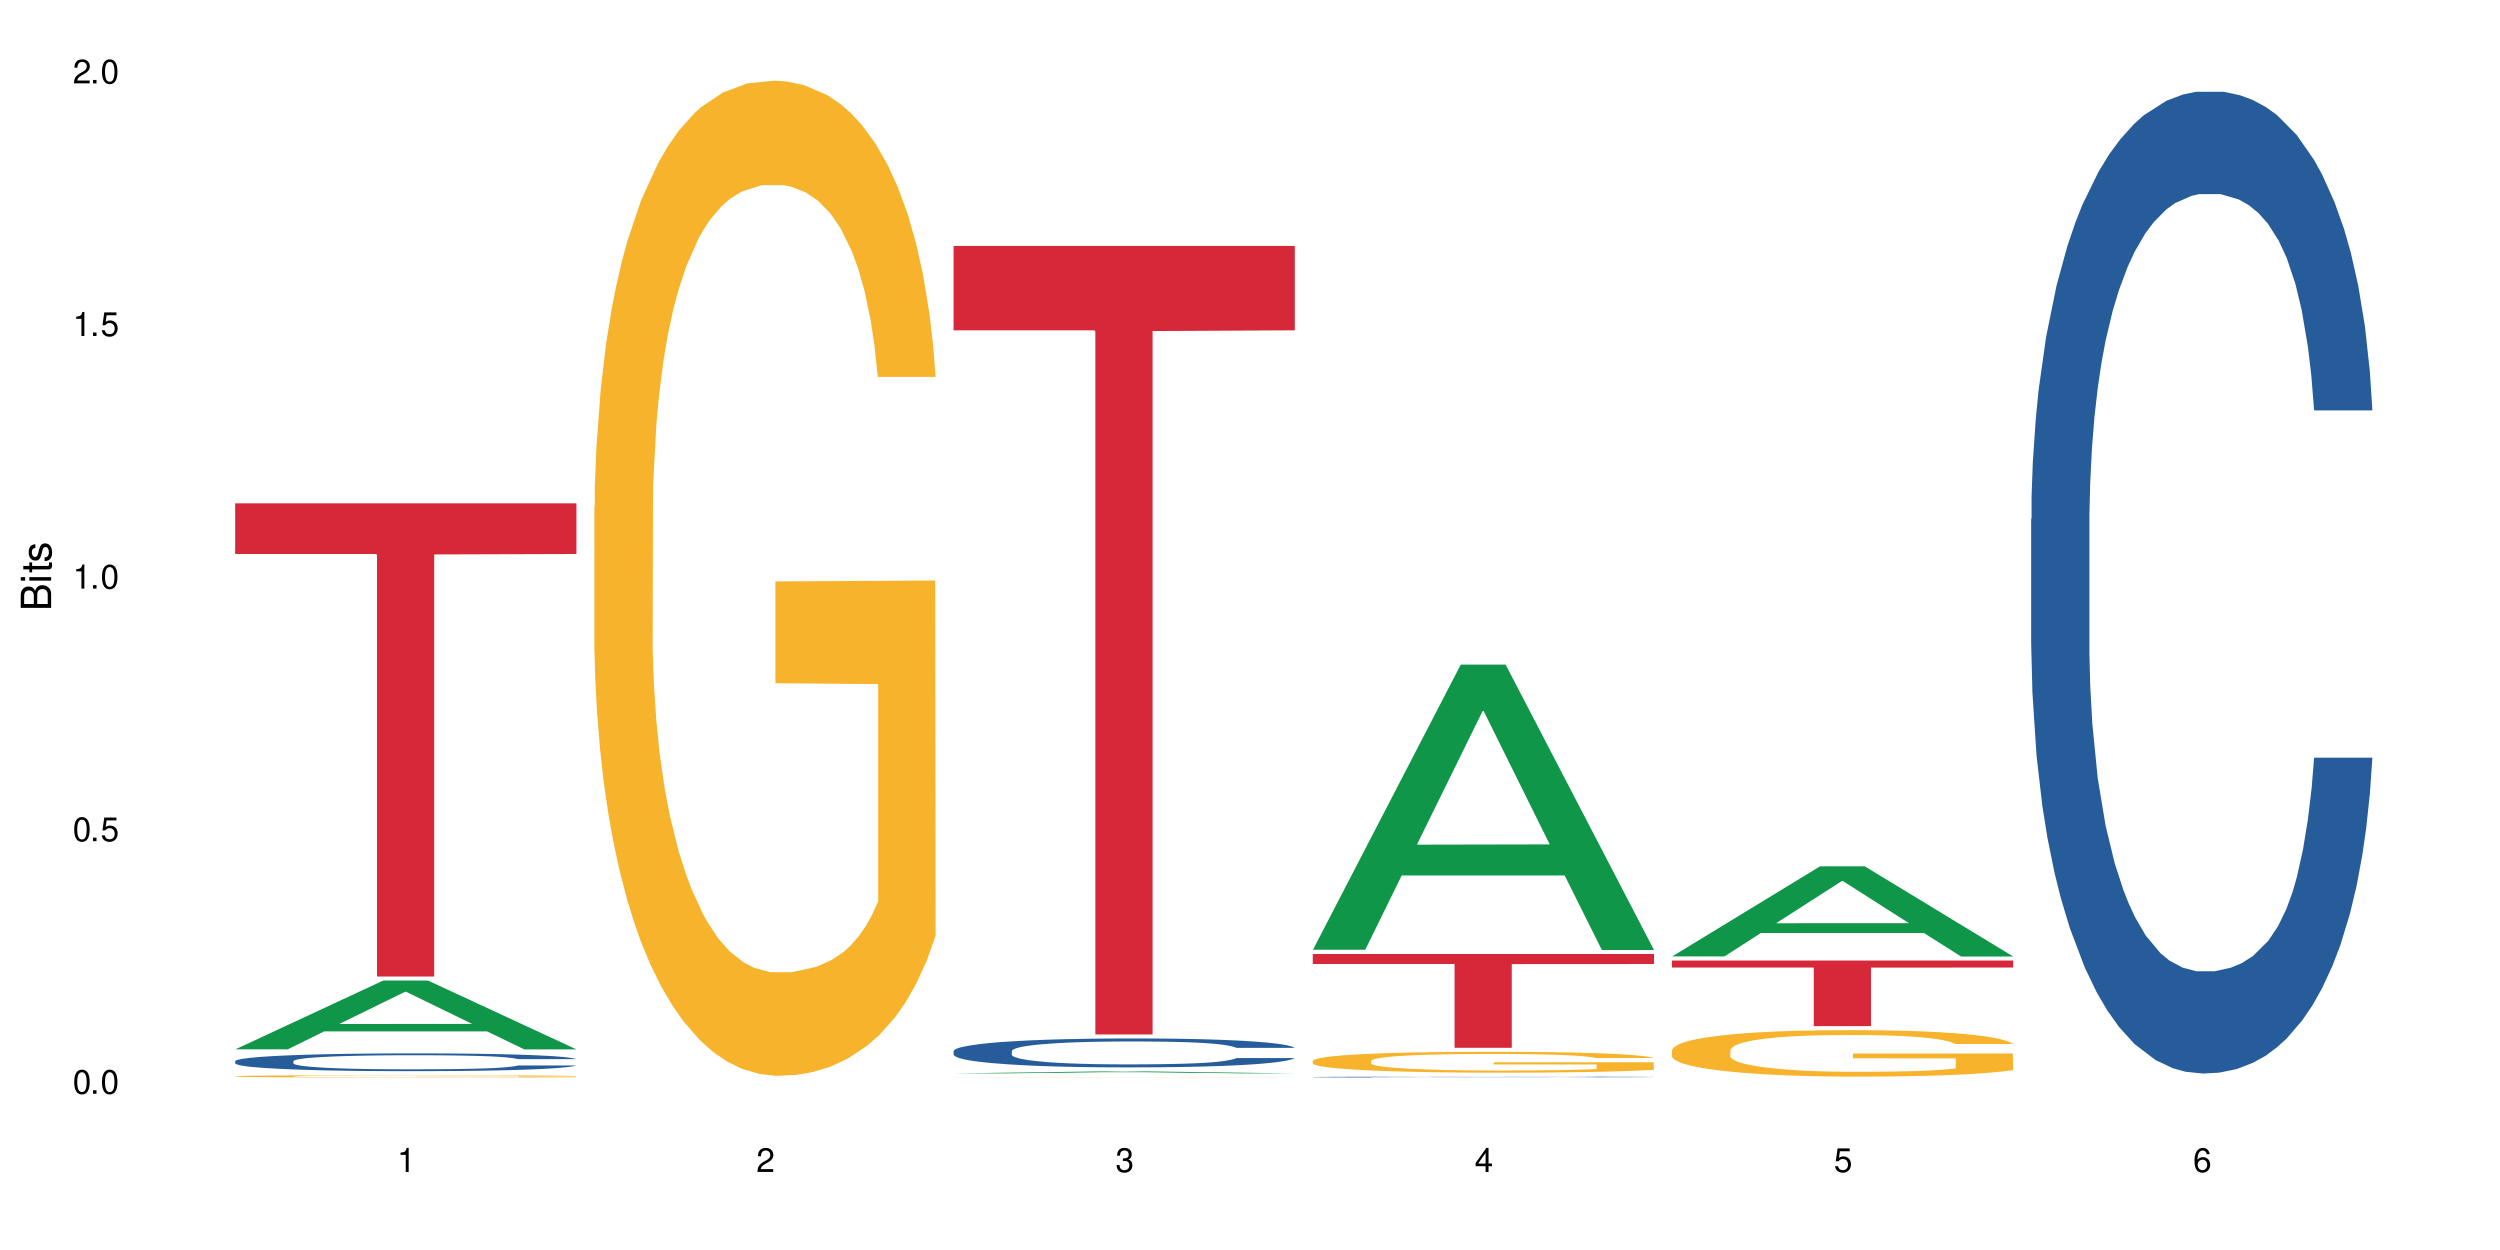 <?xml version="1.0" encoding="UTF-8"?>
<svg xmlns="http://www.w3.org/2000/svg" xmlns:xlink="http://www.w3.org/1999/xlink" width="720" height="360" viewBox="0 0 720 360">
<defs>
<g>
<g id="glyph-0-0">
</g>
<g id="glyph-0-1">
<path d="M 2.641 -6.938 C 2 -6.938 1.422 -6.656 1.078 -6.172 C 0.641 -5.562 0.406 -4.641 0.406 -3.359 C 0.406 -1.016 1.188 0.219 2.641 0.219 C 4.078 0.219 4.859 -1.016 4.859 -3.297 C 4.859 -4.641 4.656 -5.547 4.203 -6.172 C 3.844 -6.656 3.281 -6.938 2.641 -6.938 Z M 2.641 -6.188 C 3.547 -6.188 4 -5.25 4 -3.375 C 4 -1.406 3.562 -0.484 2.625 -0.484 C 1.734 -0.484 1.281 -1.438 1.281 -3.344 C 1.281 -5.25 1.734 -6.188 2.641 -6.188 Z M 2.641 -6.188 "/>
</g>
<g id="glyph-0-2">
<path d="M 1.828 -1 L 0.828 -1 L 0.828 0 L 1.828 0 Z M 1.828 -1 "/>
</g>
<g id="glyph-0-3">
<path d="M 4.562 -6.797 L 1.062 -6.797 L 0.547 -3.094 L 1.328 -3.094 C 1.719 -3.562 2.047 -3.734 2.578 -3.734 C 3.484 -3.734 4.062 -3.109 4.062 -2.094 C 4.062 -1.125 3.484 -0.531 2.578 -0.531 C 1.828 -0.531 1.375 -0.906 1.188 -1.672 L 0.328 -1.672 C 0.453 -1.109 0.547 -0.844 0.75 -0.594 C 1.125 -0.078 1.828 0.219 2.594 0.219 C 3.969 0.219 4.922 -0.781 4.922 -2.219 C 4.922 -3.562 4.031 -4.484 2.719 -4.484 C 2.25 -4.484 1.859 -4.359 1.469 -4.062 L 1.734 -5.969 L 4.562 -5.969 Z M 4.562 -6.797 "/>
</g>
<g id="glyph-0-4">
<path d="M 2.484 -4.938 L 2.484 0 L 3.328 0 L 3.328 -6.938 L 2.766 -6.938 C 2.469 -5.875 2.281 -5.734 0.984 -5.562 L 0.984 -4.938 Z M 2.484 -4.938 "/>
</g>
<g id="glyph-0-5">
<path d="M 4.859 -0.828 L 1.281 -0.828 C 1.359 -1.406 1.672 -1.781 2.5 -2.281 L 3.469 -2.828 C 4.406 -3.344 4.906 -4.062 4.906 -4.906 C 4.906 -5.484 4.672 -6.031 4.266 -6.406 C 3.859 -6.766 3.375 -6.938 2.719 -6.938 C 1.859 -6.938 1.219 -6.625 0.844 -6.031 C 0.609 -5.672 0.5 -5.234 0.484 -4.531 L 1.328 -4.531 C 1.359 -5.016 1.406 -5.281 1.531 -5.516 C 1.75 -5.938 2.188 -6.203 2.703 -6.203 C 3.469 -6.203 4.031 -5.641 4.031 -4.891 C 4.031 -4.344 3.719 -3.859 3.125 -3.516 L 2.234 -3 C 0.812 -2.172 0.406 -1.531 0.328 -0.016 L 4.859 -0.016 Z M 4.859 -0.828 "/>
</g>
<g id="glyph-0-6">
<path d="M 2.125 -3.188 L 2.578 -3.188 C 3.5 -3.188 3.984 -2.766 3.984 -1.922 C 3.984 -1.062 3.469 -0.531 2.594 -0.531 C 1.656 -0.531 1.203 -1 1.156 -2.016 L 0.312 -2.016 C 0.344 -1.453 0.438 -1.094 0.609 -0.781 C 0.953 -0.109 1.625 0.219 2.547 0.219 C 3.953 0.219 4.859 -0.625 4.859 -1.938 C 4.859 -2.828 4.516 -3.297 3.703 -3.594 C 4.344 -3.844 4.656 -4.328 4.656 -5.031 C 4.656 -6.219 3.875 -6.938 2.578 -6.938 C 1.203 -6.938 0.484 -6.172 0.453 -4.703 L 1.297 -4.703 C 1.312 -5.125 1.344 -5.359 1.453 -5.578 C 1.641 -5.969 2.062 -6.203 2.594 -6.203 C 3.344 -6.203 3.797 -5.75 3.797 -5 C 3.797 -4.516 3.609 -4.219 3.25 -4.047 C 3.016 -3.953 2.703 -3.922 2.125 -3.906 Z M 2.125 -3.188 "/>
</g>
<g id="glyph-0-7">
<path d="M 3.141 -1.672 L 3.141 0 L 3.984 0 L 3.984 -1.672 L 4.984 -1.672 L 4.984 -2.438 L 3.984 -2.438 L 3.984 -6.938 L 3.359 -6.938 L 0.266 -2.578 L 0.266 -1.672 Z M 3.141 -2.438 L 1 -2.438 L 3.141 -5.5 Z M 3.141 -2.438 "/>
</g>
<g id="glyph-0-8">
<path d="M 4.781 -5.125 C 4.609 -6.266 3.891 -6.938 2.844 -6.938 C 2.094 -6.938 1.422 -6.578 1.031 -5.953 C 0.594 -5.266 0.406 -4.422 0.406 -3.172 C 0.406 -2 0.578 -1.25 0.984 -0.641 C 1.359 -0.078 1.953 0.219 2.703 0.219 C 3.984 0.219 4.922 -0.75 4.922 -2.094 C 4.922 -3.375 4.062 -4.281 2.844 -4.281 C 2.172 -4.281 1.641 -4.031 1.281 -3.516 C 1.281 -5.234 1.828 -6.188 2.797 -6.188 C 3.391 -6.188 3.797 -5.797 3.938 -5.125 Z M 2.734 -3.531 C 3.547 -3.531 4.062 -2.953 4.062 -2.031 C 4.062 -1.156 3.484 -0.531 2.703 -0.531 C 1.922 -0.531 1.328 -1.188 1.328 -2.078 C 1.328 -2.938 1.906 -3.531 2.734 -3.531 Z M 2.734 -3.531 "/>
</g>
<g id="glyph-1-0">
</g>
<g id="glyph-1-1">
<path d="M 0 -0.953 L 0 -4.891 C 0 -5.719 -0.234 -6.344 -0.734 -6.797 C -1.188 -7.234 -1.812 -7.469 -2.5 -7.469 C -3.547 -7.469 -4.188 -7 -4.625 -5.875 C -4.984 -6.688 -5.625 -7.094 -6.531 -7.094 C -7.172 -7.094 -7.734 -6.859 -8.141 -6.391 C -8.562 -5.922 -8.75 -5.344 -8.75 -4.5 L -8.75 -0.953 Z M -4.984 -2.062 L -7.766 -2.062 L -7.766 -4.219 C -7.766 -4.844 -7.688 -5.203 -7.453 -5.5 C -7.219 -5.812 -6.859 -5.969 -6.375 -5.969 C -5.891 -5.969 -5.531 -5.812 -5.297 -5.5 C -5.062 -5.203 -4.984 -4.844 -4.984 -4.219 Z M -0.984 -2.062 L -4 -2.062 L -4 -4.781 C -4 -5.766 -3.438 -6.359 -2.484 -6.359 C -1.547 -6.359 -0.984 -5.766 -0.984 -4.781 Z M -0.984 -2.062 "/>
</g>
<g id="glyph-1-2">
<path d="M -6.281 -1.797 L -6.281 -0.797 L 0 -0.797 L 0 -1.797 Z M -8.75 -1.797 L -8.75 -0.797 L -7.484 -0.797 L -7.484 -1.797 Z M -8.75 -1.797 "/>
</g>
<g id="glyph-1-3">
<path d="M -6.281 -3.047 L -6.281 -2.016 L -8.016 -2.016 L -8.016 -1.016 L -6.281 -1.016 L -6.281 -0.172 L -5.469 -0.172 L -5.469 -1.016 L -0.719 -1.016 C -0.078 -1.016 0.281 -1.453 0.281 -2.234 C 0.281 -2.5 0.25 -2.719 0.188 -3.047 L -0.641 -3.047 C -0.609 -2.906 -0.594 -2.766 -0.594 -2.562 C -0.594 -2.141 -0.719 -2.016 -1.156 -2.016 L -5.469 -2.016 L -5.469 -3.047 Z M -6.281 -3.047 "/>
</g>
<g id="glyph-1-4">
<path d="M -4.531 -5.25 C -5.766 -5.25 -6.469 -4.422 -6.469 -2.969 C -6.469 -1.516 -5.719 -0.562 -4.547 -0.562 C -3.562 -0.562 -3.094 -1.062 -2.734 -2.562 L -2.516 -3.484 C -2.344 -4.188 -2.094 -4.469 -1.641 -4.469 C -1.047 -4.469 -0.641 -3.875 -0.641 -3 C -0.641 -2.453 -0.797 -2 -1.062 -1.75 C -1.25 -1.594 -1.422 -1.531 -1.875 -1.469 L -1.875 -0.406 C -0.422 -0.453 0.281 -1.266 0.281 -2.922 C 0.281 -4.5 -0.5 -5.516 -1.719 -5.516 C -2.656 -5.516 -3.172 -4.984 -3.469 -3.734 L -3.703 -2.766 C -3.891 -1.953 -4.156 -1.609 -4.594 -1.609 C -5.188 -1.609 -5.547 -2.125 -5.547 -2.938 C -5.547 -3.75 -5.203 -4.172 -4.531 -4.203 Z M -4.531 -5.25 "/>
</g>
</g>
</defs>
<rect x="-72" y="-36" width="864" height="432" fill="rgb(100%, 100%, 100%)" fill-opacity="1"/>
<path fill-rule="nonzero" fill="rgb(6.275%, 58.824%, 28.235%)" fill-opacity="1" d="M 67.73 302.207 L 67.836 302.188 L 110.359 282.402 L 123.273 282.402 L 166.008 302.227 L 150.992 302.227 L 140.281 297.051 L 93.352 297.051 L 82.852 302.207 L 67.73 302.207 L 97.863 294.91 L 135.977 294.891 L 116.973 285.641 L 116.766 285.621 L 116.555 285.676 L 97.758 294.891 L 97.863 294.91 Z M 67.73 302.207 "/>
<path fill-rule="nonzero" fill="rgb(14.51%, 36.078%, 60%)" fill-opacity="1" d="M 67.73 305.605 L 67.852 305.602 L 67.852 305.488 L 68.211 305.309 L 69.051 305.086 L 69.887 304.93 L 72.047 304.656 L 75.043 304.391 L 78.156 304.184 L 80.434 304.062 L 82.473 303.969 L 87.145 303.793 L 90.145 303.707 L 93.379 303.625 L 97.332 303.547 L 100.211 303.5 L 106.684 303.426 L 111.477 303.395 L 115.191 303.379 L 123.223 303.379 L 128.016 303.398 L 131.492 303.422 L 135.324 303.457 L 138.562 303.5 L 144.195 303.602 L 149.227 303.734 L 151.504 303.809 L 155.102 303.953 L 157.855 304.094 L 159.773 304.215 L 161.934 304.391 L 163.848 304.598 L 165.289 304.836 L 166.008 305.039 L 149.227 305.039 L 148.391 304.852 L 147.43 304.707 L 145.633 304.516 L 143.836 304.379 L 141.316 304.242 L 139.039 304.156 L 135.926 304.066 L 133.168 304.012 L 130.293 303.969 L 127.535 303.941 L 122.262 303.91 L 116.148 303.91 L 113.871 303.922 L 109.199 303.957 L 106.684 303.992 L 103.086 304.059 L 100.57 304.117 L 97.574 304.211 L 95.535 304.289 L 93.02 304.41 L 91.223 304.52 L 89.184 304.676 L 87.984 304.789 L 86.906 304.922 L 85.949 305.074 L 85.23 305.238 L 84.75 305.414 L 84.508 305.582 L 84.508 306.305 L 84.75 306.473 L 85.348 306.672 L 86.906 306.957 L 89.184 307.203 L 91.82 307.398 L 94.336 307.539 L 95.777 307.605 L 97.691 307.68 L 100.688 307.773 L 105.004 307.867 L 107.52 307.906 L 111.355 307.941 L 115.312 307.961 L 120.586 307.961 L 125.258 307.941 L 128.375 307.918 L 131.609 307.883 L 136.043 307.801 L 138.801 307.727 L 141.199 307.641 L 142.996 307.551 L 144.195 307.477 L 145.992 307.332 L 147.43 307.172 L 148.508 307.008 L 149.227 306.848 L 166.008 306.848 L 165.289 307.035 L 164.207 307.219 L 163.129 307.355 L 161.453 307.516 L 159.535 307.664 L 156.777 307.824 L 154.5 307.934 L 151.504 308.051 L 148.75 308.141 L 145.754 308.219 L 141.316 308.312 L 138.441 308.359 L 135.324 308.402 L 131.609 308.438 L 126.938 308.473 L 121.902 308.488 L 117.227 308.496 L 112.195 308.484 L 108.48 308.465 L 103.566 308.426 L 97.453 308.34 L 93.02 308.25 L 89.543 308.164 L 86.547 308.07 L 83.191 307.941 L 78.875 307.738 L 76.238 307.578 L 74.441 307.445 L 72.406 307.266 L 70.969 307.102 L 69.289 306.84 L 68.09 306.508 L 67.73 306.25 Z M 67.73 305.605 "/>
<path fill-rule="nonzero" fill="rgb(96.863%, 70.196%, 16.863%)" fill-opacity="1" d="M 67.73 309.945 L 67.852 309.945 L 67.852 309.934 L 68.332 309.902 L 69.527 309.863 L 71.086 309.832 L 72.766 309.805 L 75.641 309.773 L 77.199 309.762 L 81.152 309.73 L 86.188 309.703 L 88.945 309.695 L 92.059 309.684 L 96.496 309.672 L 98.531 309.668 L 104.766 309.656 L 111.836 309.648 L 123.223 309.648 L 128.133 309.652 L 134.848 309.656 L 138.68 309.664 L 141.676 309.672 L 144.793 309.68 L 148.629 309.691 L 152.223 309.707 L 155.102 309.723 L 157.977 309.742 L 160.375 309.762 L 162.41 309.785 L 164.207 309.809 L 165.289 309.832 L 166.008 309.855 L 149.348 309.855 L 148.391 309.832 L 147.309 309.816 L 145.512 309.793 L 143.715 309.777 L 141.918 309.766 L 138.562 309.75 L 135.684 309.742 L 132.09 309.73 L 128.613 309.727 L 124.66 309.723 L 115.91 309.723 L 110.156 309.727 L 106.801 309.73 L 104.406 309.734 L 101.047 309.746 L 99.012 309.754 L 97.812 309.758 L 94.219 309.777 L 91.82 309.797 L 90.504 309.809 L 88.824 309.828 L 87.625 309.844 L 86.309 309.867 L 85.59 309.887 L 84.629 309.93 L 84.508 310.047 L 84.871 310.07 L 85.59 310.094 L 86.547 310.117 L 87.984 310.141 L 89.422 310.16 L 91.941 310.188 L 94.098 310.203 L 95.777 310.215 L 99.012 310.23 L 100.328 310.234 L 103.445 310.246 L 106.684 310.258 L 110.637 310.266 L 113.633 310.27 L 124.539 310.27 L 131.73 310.266 L 136.285 310.262 L 139.398 310.258 L 141.438 310.254 L 143.953 310.246 L 145.754 310.238 L 147.43 310.23 L 149.469 310.223 L 149.469 310.07 L 119.863 310.07 L 119.863 309.996 L 165.887 309.996 L 166.008 310.246 L 163.488 310.262 L 160.375 310.277 L 157.379 310.293 L 154.262 310.301 L 149.828 310.316 L 146.23 310.324 L 140.719 310.332 L 135.684 310.336 L 130.41 310.34 L 125.738 310.344 L 115.312 310.344 L 110.039 310.34 L 105.844 310.332 L 102.008 310.328 L 98.172 310.32 L 93.379 310.305 L 90.262 310.293 L 87.027 310.281 L 83.789 310.266 L 80.914 310.246 L 78.996 310.234 L 77.078 310.219 L 75.043 310.199 L 73.125 310.18 L 71.688 310.16 L 70.367 310.137 L 69.41 310.117 L 68.449 310.086 L 67.969 310.062 L 67.73 310.043 Z M 67.73 309.945 "/>
<path fill-rule="nonzero" fill="rgb(83.922%, 15.686%, 22.353%)" fill-opacity="1" d="M 67.73 144.961 L 166.008 144.961 L 166.008 159.551 L 125.047 159.68 L 125.047 281.246 L 108.57 281.246 L 108.57 159.805 L 108.332 159.551 L 67.73 159.551 Z M 67.73 144.961 "/>
<path fill-rule="nonzero" fill="rgb(96.863%, 70.196%, 16.863%)" fill-opacity="1" d="M 171.18 145.984 L 171.297 145.723 L 171.297 140.488 L 171.777 128.711 L 172.977 112.48 L 174.535 99.133 L 176.211 88.664 L 177.293 83.168 L 179.09 75.312 L 180.648 69.555 L 184.602 57.777 L 189.637 46.785 L 192.391 42.074 L 195.508 37.621 L 199.941 32.648 L 201.98 30.816 L 208.211 26.629 L 215.281 24.012 L 223.074 23.227 L 226.668 23.488 L 231.582 24.535 L 238.293 27.414 L 242.129 30.031 L 245.125 32.648 L 248.242 36.051 L 252.078 41.285 L 255.672 47.57 L 258.547 53.852 L 261.426 61.703 L 263.82 70.078 L 265.859 79.238 L 267.656 90.234 L 268.734 99.395 L 269.453 108.555 L 252.797 108.555 L 251.836 99.395 L 250.758 92.328 L 248.961 83.691 L 247.164 77.406 L 245.363 72.434 L 242.008 65.629 L 239.133 61.441 L 235.539 57.777 L 232.062 55.422 L 228.105 53.852 L 225.711 53.328 L 219.359 53.328 L 213.605 55.16 L 210.25 57.254 L 207.852 59.348 L 204.496 63.273 L 202.461 66.414 L 201.262 68.508 L 197.664 76.621 L 195.27 83.953 L 193.949 88.926 L 192.273 96.777 L 191.074 103.844 L 189.754 114.312 L 189.035 122.168 L 188.078 139.965 L 187.957 187.078 L 188.316 197.027 L 189.035 207.758 L 189.996 217.18 L 191.434 227.125 L 192.871 234.719 L 195.387 244.926 L 197.547 251.73 L 199.223 256.18 L 202.461 263.246 L 203.777 265.602 L 206.895 270.316 L 210.129 273.98 L 214.086 277.121 L 217.082 278.691 L 221.875 280 L 227.988 280 L 235.18 278.43 L 239.73 276.336 L 242.848 274.242 L 244.887 272.41 L 247.402 269.531 L 249.199 266.91 L 250.879 264.031 L 252.914 259.582 L 252.914 197.027 L 223.312 196.766 L 223.312 167.449 L 269.336 167.188 L 269.453 269.531 L 266.938 276.598 L 263.82 283.402 L 260.824 288.637 L 257.711 293.086 L 253.273 298.059 L 249.68 301.199 L 244.168 304.863 L 239.133 307.223 L 233.859 308.793 L 229.184 309.578 L 223.672 309.84 L 218.758 309.316 L 213.484 307.746 L 209.289 305.652 L 205.457 303.031 L 201.621 299.629 L 196.828 294.133 L 193.711 289.684 L 190.473 284.188 L 187.238 277.645 L 184.363 270.578 L 182.445 265.078 L 180.527 258.797 L 178.488 250.945 L 176.57 242.047 L 175.133 233.934 L 173.816 224.77 L 172.855 216.133 L 171.898 204.355 L 171.418 194.934 L 171.18 186.816 Z M 171.18 145.984 "/>
<path fill-rule="nonzero" fill="rgb(6.275%, 58.824%, 28.235%)" fill-opacity="1" d="M 274.629 309.141 L 274.73 309.141 L 317.254 308.559 L 330.168 308.559 L 372.902 309.141 L 357.887 309.141 L 347.18 308.988 L 300.246 308.988 L 289.746 309.141 L 274.629 309.141 L 304.762 308.926 L 342.875 308.926 L 323.871 308.656 L 323.66 308.652 L 323.449 308.656 L 304.656 308.926 L 304.762 308.926 Z M 274.629 309.141 "/>
<path fill-rule="nonzero" fill="rgb(14.51%, 36.078%, 60%)" fill-opacity="1" d="M 274.629 302.703 L 274.746 302.695 L 274.746 302.516 L 275.105 302.227 L 275.945 301.859 L 276.785 301.609 L 278.941 301.16 L 281.938 300.727 L 285.055 300.391 L 287.332 300.191 L 289.367 300.039 L 294.043 299.758 L 297.039 299.613 L 300.273 299.484 L 304.23 299.355 L 307.105 299.281 L 313.578 299.156 L 318.371 299.105 L 322.086 299.082 L 330.117 299.082 L 334.91 299.113 L 338.387 299.152 L 342.223 299.211 L 345.457 299.281 L 351.09 299.449 L 356.125 299.66 L 358.402 299.781 L 361.996 300.02 L 364.754 300.246 L 366.672 300.445 L 368.828 300.727 L 370.746 301.066 L 372.184 301.457 L 372.902 301.785 L 356.125 301.785 L 355.285 301.48 L 354.324 301.242 L 352.527 300.93 L 350.73 300.711 L 348.215 300.488 L 345.938 300.344 L 342.82 300.199 L 340.062 300.109 L 337.188 300.039 L 334.43 299.996 L 329.156 299.949 L 323.047 299.949 L 320.77 299.965 L 316.094 300.027 L 313.578 300.078 L 309.98 300.184 L 307.465 300.285 L 304.469 300.438 L 302.434 300.566 L 299.914 300.766 L 298.117 300.938 L 296.078 301.191 L 294.883 301.379 L 293.801 301.594 L 292.844 301.844 L 292.125 302.109 L 291.645 302.391 L 291.406 302.664 L 291.406 303.844 L 291.645 304.121 L 292.246 304.438 L 293.801 304.902 L 296.078 305.305 L 298.715 305.625 L 301.234 305.855 L 302.672 305.961 L 304.59 306.082 L 307.586 306.234 L 311.898 306.387 L 314.418 306.449 L 318.25 306.508 L 322.207 306.539 L 327.48 306.539 L 332.152 306.508 L 335.27 306.469 L 338.508 306.41 L 342.941 306.281 L 345.695 306.16 L 348.094 306.016 L 349.891 305.871 L 351.09 305.746 L 352.887 305.512 L 354.324 305.254 L 355.406 304.988 L 356.125 304.727 L 372.902 304.727 L 372.184 305.031 L 371.105 305.328 L 370.027 305.551 L 368.348 305.816 L 366.43 306.051 L 363.676 306.32 L 361.398 306.492 L 358.402 306.684 L 355.645 306.828 L 352.648 306.957 L 348.215 307.109 L 345.336 307.188 L 342.223 307.254 L 338.508 307.316 L 333.832 307.367 L 328.797 307.398 L 324.125 307.406 L 319.09 307.391 L 315.375 307.359 L 310.461 307.293 L 304.348 307.156 L 299.914 307.012 L 296.438 306.867 L 293.441 306.715 L 290.086 306.508 L 285.773 306.176 L 283.137 305.914 L 281.34 305.703 L 279.301 305.406 L 277.863 305.141 L 276.184 304.711 L 274.988 304.172 L 274.629 303.754 Z M 274.629 302.703 "/>
<path fill-rule="nonzero" fill="rgb(96.863%, 70.196%, 16.863%)" fill-opacity="1" d="M 274.629 310.316 L 274.746 310.316 L 275.227 310.312 L 276.426 310.309 L 277.984 310.309 L 279.66 310.305 L 284.094 310.305 L 288.051 310.301 L 293.082 310.301 L 295.84 310.297 L 355.523 310.297 L 359.121 310.301 L 364.871 310.301 L 367.27 310.305 L 371.105 310.305 L 372.184 310.309 L 372.902 310.309 L 355.285 310.309 L 354.207 310.305 L 348.812 310.305 L 345.457 310.301 L 304.707 310.301 L 301.113 310.305 L 297.398 310.305 L 295.719 310.309 L 293.203 310.309 L 292.484 310.312 L 291.527 310.316 L 291.406 310.324 L 292.484 310.324 L 293.441 310.328 L 294.883 310.328 L 296.32 310.332 L 300.992 310.332 L 302.672 310.336 L 317.531 310.336 L 320.527 310.34 L 338.625 310.34 L 343.18 310.336 L 356.363 310.336 L 356.363 310.324 L 326.762 310.324 L 326.762 310.32 L 372.781 310.32 L 372.902 310.336 L 370.387 310.336 L 367.27 310.34 L 353.129 310.34 L 347.613 310.344 L 308.902 310.344 L 305.07 310.34 L 293.922 310.34 L 290.688 310.336 L 283.977 310.336 L 281.938 310.332 L 278.582 310.332 L 277.262 310.328 L 276.305 310.328 L 275.348 310.324 L 274.629 310.324 Z M 274.629 310.316 "/>
<path fill-rule="nonzero" fill="rgb(83.922%, 15.686%, 22.353%)" fill-opacity="1" d="M 274.629 70.82 L 372.902 70.82 L 372.902 95.129 L 331.945 95.344 L 331.945 297.93 L 315.465 297.93 L 315.465 95.555 L 315.227 95.129 L 274.629 95.129 Z M 274.629 70.82 "/>
<path fill-rule="nonzero" fill="rgb(6.275%, 58.824%, 28.235%)" fill-opacity="1" d="M 378.074 273.516 L 378.18 273.438 L 420.703 191.398 L 433.617 191.398 L 476.352 273.594 L 461.336 273.594 L 450.625 252.137 L 403.695 252.137 L 393.195 273.516 L 378.074 273.516 L 408.207 243.262 L 446.32 243.184 L 427.316 204.828 L 427.109 204.75 L 426.898 204.984 L 408.105 243.184 L 408.207 243.262 Z M 378.074 273.516 "/>
<path fill-rule="nonzero" fill="rgb(14.51%, 36.078%, 60%)" fill-opacity="1" d="M 378.074 310.195 L 378.195 310.195 L 378.195 310.191 L 378.555 310.18 L 379.395 310.168 L 380.23 310.16 L 382.391 310.148 L 385.387 310.133 L 388.5 310.125 L 390.777 310.117 L 392.816 310.113 L 397.492 310.105 L 400.488 310.098 L 403.723 310.094 L 407.676 310.09 L 410.555 310.09 L 417.027 310.086 L 421.82 310.082 L 438.359 310.082 L 441.836 310.086 L 445.668 310.086 L 448.906 310.09 L 454.539 310.094 L 459.57 310.102 L 461.848 310.105 L 465.445 310.113 L 468.199 310.121 L 470.117 310.125 L 472.277 310.133 L 474.191 310.145 L 475.633 310.156 L 476.352 310.168 L 459.57 310.168 L 458.734 310.156 L 457.773 310.152 L 455.977 310.141 L 454.18 310.133 L 451.66 310.125 L 449.383 310.121 L 446.27 310.117 L 443.512 310.113 L 437.879 310.113 L 432.605 310.109 L 424.215 310.109 L 419.543 310.113 L 417.027 310.113 L 413.43 310.117 L 410.914 310.121 L 407.918 310.125 L 405.879 310.129 L 403.363 310.137 L 401.566 310.141 L 399.527 310.148 L 398.328 310.156 L 397.25 310.16 L 396.293 310.168 L 395.574 310.176 L 395.094 310.188 L 394.855 310.195 L 394.855 310.23 L 395.094 310.242 L 395.691 310.25 L 397.25 310.266 L 399.527 310.277 L 402.164 310.289 L 404.68 310.293 L 406.121 310.297 L 408.035 310.301 L 411.035 310.305 L 415.348 310.312 L 417.863 310.312 L 421.699 310.316 L 435.602 310.316 L 438.719 310.312 L 441.953 310.312 L 446.387 310.309 L 449.145 310.305 L 451.543 310.301 L 453.34 310.297 L 454.539 310.293 L 456.336 310.285 L 457.773 310.277 L 459.57 310.258 L 476.352 310.258 L 475.633 310.27 L 474.555 310.277 L 473.473 310.285 L 471.797 310.293 L 469.879 310.301 L 467.121 310.309 L 464.844 310.316 L 461.848 310.32 L 459.094 310.324 L 456.098 310.328 L 451.66 310.332 L 448.785 310.336 L 445.668 310.34 L 441.953 310.34 L 437.281 310.344 L 418.824 310.344 L 413.91 310.34 L 407.797 310.336 L 403.363 310.332 L 399.887 310.328 L 396.891 310.32 L 393.535 310.316 L 389.223 310.305 L 386.586 310.297 L 384.785 310.289 L 382.75 310.281 L 381.312 310.273 L 379.633 310.258 L 378.434 310.242 L 378.074 310.23 Z M 378.074 310.195 "/>
<path fill-rule="nonzero" fill="rgb(96.863%, 70.196%, 16.863%)" fill-opacity="1" d="M 378.074 305.492 L 378.195 305.488 L 378.195 305.379 L 378.676 305.129 L 379.871 304.789 L 381.43 304.512 L 383.109 304.289 L 384.188 304.176 L 385.984 304.012 L 387.543 303.891 L 391.496 303.645 L 396.531 303.414 L 399.289 303.312 L 402.402 303.219 L 406.84 303.117 L 408.875 303.078 L 415.109 302.988 L 422.18 302.934 L 429.969 302.918 L 433.566 302.922 L 438.48 302.945 L 445.191 303.008 L 449.023 303.062 L 452.02 303.117 L 455.137 303.188 L 458.973 303.297 L 462.566 303.43 L 465.445 303.559 L 468.32 303.727 L 470.719 303.902 L 472.754 304.094 L 474.555 304.324 L 475.633 304.516 L 476.352 304.707 L 459.691 304.707 L 458.734 304.516 L 457.652 304.367 L 455.855 304.188 L 454.059 304.055 L 452.262 303.949 L 448.906 303.809 L 446.027 303.719 L 442.434 303.645 L 438.957 303.594 L 435.004 303.559 L 432.605 303.551 L 426.254 303.551 L 420.5 303.586 L 417.145 303.633 L 414.75 303.676 L 411.395 303.758 L 409.355 303.824 L 408.156 303.867 L 404.562 304.039 L 402.164 304.191 L 400.848 304.297 L 399.168 304.461 L 397.969 304.609 L 396.652 304.828 L 395.934 304.992 L 394.973 305.367 L 394.855 306.355 L 395.215 306.562 L 395.934 306.789 L 396.891 306.984 L 398.328 307.195 L 399.766 307.355 L 402.285 307.566 L 404.441 307.711 L 406.121 307.805 L 409.355 307.953 L 410.672 308 L 413.789 308.102 L 417.027 308.176 L 420.98 308.242 L 423.977 308.277 L 428.77 308.305 L 434.883 308.305 L 442.074 308.27 L 446.629 308.227 L 449.746 308.184 L 451.781 308.145 L 454.297 308.086 L 456.098 308.031 L 457.773 307.969 L 459.812 307.875 L 459.812 306.562 L 430.211 306.559 L 430.211 305.941 L 476.23 305.938 L 476.352 308.086 L 473.832 308.234 L 470.719 308.375 L 467.723 308.484 L 464.605 308.578 L 460.172 308.684 L 456.574 308.75 L 451.062 308.824 L 446.027 308.875 L 440.754 308.906 L 436.082 308.926 L 430.57 308.93 L 425.656 308.918 L 420.383 308.887 L 416.188 308.844 L 412.352 308.785 L 408.516 308.715 L 403.723 308.602 L 400.605 308.508 L 397.371 308.391 L 394.133 308.254 L 391.258 308.105 L 389.34 307.992 L 387.422 307.859 L 385.387 307.695 L 383.469 307.508 L 382.031 307.336 L 380.711 307.145 L 379.754 306.965 L 378.793 306.719 L 378.316 306.52 L 378.074 306.348 Z M 378.074 305.492 "/>
<path fill-rule="nonzero" fill="rgb(83.922%, 15.686%, 22.353%)" fill-opacity="1" d="M 378.074 274.746 L 476.352 274.746 L 476.352 277.637 L 435.391 277.664 L 435.391 301.766 L 418.914 301.766 L 418.914 277.688 L 418.676 277.637 L 378.074 277.637 Z M 378.074 274.746 "/>
<path fill-rule="nonzero" fill="rgb(6.275%, 58.824%, 28.235%)" fill-opacity="1" d="M 481.523 275.449 L 481.629 275.426 L 524.152 249.512 L 537.066 249.512 L 579.797 275.477 L 564.785 275.477 L 554.074 268.699 L 507.141 268.699 L 496.641 275.449 L 481.523 275.449 L 511.656 265.895 L 549.77 265.871 L 530.766 253.754 L 530.555 253.73 L 530.348 253.805 L 511.551 265.871 L 511.656 265.895 Z M 481.523 275.449 "/>
<path fill-rule="nonzero" fill="rgb(96.863%, 70.196%, 16.863%)" fill-opacity="1" d="M 481.523 302.414 L 481.645 302.402 L 481.645 302.16 L 482.121 301.609 L 483.32 300.852 L 484.879 300.227 L 486.555 299.738 L 487.637 299.48 L 489.434 299.117 L 490.992 298.848 L 494.945 298.297 L 499.98 297.781 L 502.734 297.562 L 505.852 297.355 L 510.285 297.125 L 512.324 297.039 L 518.555 296.844 L 525.629 296.719 L 533.418 296.684 L 537.012 296.695 L 541.926 296.746 L 548.637 296.879 L 552.473 297 L 555.469 297.125 L 558.586 297.281 L 562.422 297.527 L 566.016 297.82 L 568.891 298.113 L 571.77 298.48 L 574.164 298.871 L 576.203 299.297 L 578 299.812 L 579.078 300.238 L 579.797 300.668 L 563.141 300.668 L 562.18 300.238 L 561.102 299.91 L 559.305 299.508 L 557.508 299.215 L 555.711 298.98 L 552.352 298.664 L 549.477 298.469 L 545.883 298.297 L 542.406 298.188 L 538.449 298.113 L 536.055 298.09 L 529.703 298.09 L 523.949 298.176 L 520.594 298.273 L 518.195 298.371 L 514.84 298.555 L 512.805 298.699 L 511.605 298.797 L 508.008 299.176 L 505.613 299.52 L 504.293 299.75 L 502.617 300.117 L 501.418 300.449 L 500.098 300.938 L 499.379 301.305 L 498.422 302.133 L 498.301 304.336 L 498.66 304.801 L 499.379 305.301 L 500.34 305.742 L 501.777 306.203 L 503.215 306.559 L 505.73 307.035 L 507.891 307.355 L 509.566 307.562 L 512.805 307.891 L 514.121 308 L 517.238 308.223 L 520.473 308.395 L 524.43 308.539 L 527.426 308.613 L 532.219 308.676 L 538.332 308.676 L 545.523 308.602 L 550.078 308.504 L 553.191 308.406 L 555.23 308.32 L 557.746 308.184 L 559.543 308.062 L 561.223 307.93 L 563.258 307.719 L 563.258 304.801 L 533.656 304.785 L 533.656 303.418 L 579.68 303.406 L 579.797 308.184 L 577.281 308.516 L 574.164 308.832 L 571.168 309.078 L 568.055 309.285 L 563.617 309.516 L 560.023 309.664 L 554.512 309.836 L 549.477 309.945 L 544.203 310.02 L 539.531 310.055 L 534.016 310.066 L 529.102 310.043 L 523.828 309.969 L 519.637 309.871 L 515.801 309.75 L 511.965 309.59 L 507.172 309.336 L 504.055 309.125 L 500.82 308.871 L 497.582 308.562 L 494.707 308.234 L 492.789 307.977 L 490.871 307.684 L 488.832 307.316 L 486.918 306.902 L 485.477 306.523 L 484.16 306.094 L 483.199 305.691 L 482.242 305.141 L 481.762 304.703 L 481.523 304.324 Z M 481.523 302.414 "/>
<path fill-rule="nonzero" fill="rgb(83.922%, 15.686%, 22.353%)" fill-opacity="1" d="M 481.523 276.629 L 579.797 276.629 L 579.797 278.652 L 538.84 278.668 L 538.84 295.531 L 522.363 295.531 L 522.363 278.688 L 522.121 278.652 L 481.523 278.652 Z M 481.523 276.629 "/>
<path fill-rule="nonzero" fill="rgb(14.51%, 36.078%, 60%)" fill-opacity="1" d="M 584.973 149.461 L 585.09 149.203 L 585.09 143 L 585.449 133.18 L 586.289 120.773 L 587.129 112.242 L 589.285 96.996 L 592.281 82.266 L 595.398 70.891 L 597.676 64.172 L 599.711 59.004 L 604.387 49.441 L 607.383 44.531 L 610.617 40.137 L 614.574 35.742 L 617.449 33.16 L 623.922 29.023 L 628.715 27.215 L 632.43 26.438 L 640.461 26.438 L 645.254 27.473 L 648.73 28.766 L 652.566 30.832 L 655.801 33.16 L 661.434 38.844 L 666.469 46.082 L 668.746 50.215 L 672.34 58.227 L 675.098 65.98 L 677.016 72.703 L 679.172 82.266 L 681.09 93.895 L 682.527 107.074 L 683.246 118.188 L 666.469 118.188 L 665.629 107.852 L 664.672 99.84 L 662.871 89.242 L 661.074 81.746 L 658.559 74.254 L 656.281 69.34 L 653.164 64.43 L 650.406 61.328 L 647.531 59.004 L 644.773 57.453 L 639.504 55.902 L 633.391 55.902 L 631.113 56.418 L 626.438 58.488 L 623.922 60.297 L 620.328 63.914 L 617.809 67.273 L 614.812 72.441 L 612.777 76.836 L 610.258 83.555 L 608.461 89.5 L 606.426 98.031 L 605.227 104.492 L 604.148 111.727 L 603.188 120.258 L 602.469 129.301 L 601.988 138.863 L 601.75 148.168 L 601.75 188.227 L 601.988 197.531 L 602.59 208.387 L 604.148 224.152 L 606.426 237.848 L 609.059 248.703 L 611.578 256.457 L 613.016 260.074 L 614.934 264.211 L 617.93 269.379 L 622.242 274.551 L 624.762 276.617 L 628.598 278.684 L 632.551 279.719 L 637.824 279.719 L 642.5 278.684 L 645.613 277.391 L 648.852 275.324 L 653.285 270.93 L 656.043 266.797 L 658.438 261.887 L 660.234 256.977 L 661.434 252.84 L 663.23 244.828 L 664.672 236.039 L 665.75 226.996 L 666.469 218.207 L 683.246 218.207 L 682.527 228.547 L 681.449 238.625 L 680.371 246.121 L 678.691 255.164 L 676.773 263.176 L 674.02 272.223 L 671.742 278.168 L 668.746 284.629 L 665.988 289.539 L 662.992 293.934 L 658.559 299.102 L 655.68 301.688 L 652.566 304.012 L 648.852 306.078 L 644.176 307.891 L 639.141 308.922 L 634.469 309.18 L 629.434 308.664 L 625.719 307.629 L 620.805 305.305 L 614.695 300.652 L 610.258 295.742 L 606.785 290.832 L 603.789 285.664 L 600.43 278.684 L 596.117 267.312 L 593.48 258.523 L 591.684 251.289 L 589.645 241.211 L 588.207 232.164 L 586.527 217.691 L 585.332 199.34 L 584.973 185.125 Z M 584.973 149.461 "/>
<g fill="rgb(0%, 0%, 0%)" fill-opacity="1">
<use xlink:href="#glyph-0-1" x="20.965" y="314.993"/>
<use xlink:href="#glyph-0-2" x="25.965" y="314.993"/>
<use xlink:href="#glyph-0-1" x="28.965" y="314.993"/>
</g>
<g fill="rgb(0%, 0%, 0%)" fill-opacity="1">
<use xlink:href="#glyph-0-1" x="20.965" y="242.251"/>
<use xlink:href="#glyph-0-2" x="25.965" y="242.251"/>
<use xlink:href="#glyph-0-3" x="28.965" y="242.251"/>
</g>
<g fill="rgb(0%, 0%, 0%)" fill-opacity="1">
<use xlink:href="#glyph-0-4" x="20.965" y="169.509"/>
<use xlink:href="#glyph-0-2" x="25.965" y="169.509"/>
<use xlink:href="#glyph-0-1" x="28.965" y="169.509"/>
</g>
<g fill="rgb(0%, 0%, 0%)" fill-opacity="1">
<use xlink:href="#glyph-0-4" x="20.965" y="96.767"/>
<use xlink:href="#glyph-0-2" x="25.965" y="96.767"/>
<use xlink:href="#glyph-0-3" x="28.965" y="96.767"/>
</g>
<g fill="rgb(0%, 0%, 0%)" fill-opacity="1">
<use xlink:href="#glyph-0-5" x="20.965" y="24.024"/>
<use xlink:href="#glyph-0-2" x="25.965" y="24.024"/>
<use xlink:href="#glyph-0-1" x="28.965" y="24.024"/>
</g>
<g fill="rgb(0%, 0%, 0%)" fill-opacity="1">
<use xlink:href="#glyph-0-4" x="114.367" y="337.532"/>
</g>
<g fill="rgb(0%, 0%, 0%)" fill-opacity="1">
<use xlink:href="#glyph-0-5" x="217.816" y="337.532"/>
</g>
<g fill="rgb(0%, 0%, 0%)" fill-opacity="1">
<use xlink:href="#glyph-0-6" x="321.266" y="337.532"/>
</g>
<g fill="rgb(0%, 0%, 0%)" fill-opacity="1">
<use xlink:href="#glyph-0-7" x="424.711" y="337.532"/>
</g>
<g fill="rgb(0%, 0%, 0%)" fill-opacity="1">
<use xlink:href="#glyph-0-3" x="528.16" y="337.532"/>
</g>
<g fill="rgb(0%, 0%, 0%)" fill-opacity="1">
<use xlink:href="#glyph-0-8" x="631.609" y="337.532"/>
</g>
<g fill="rgb(0%, 0%, 0%)" fill-opacity="1">
<use xlink:href="#glyph-1-1" x="14.725" y="176.012"/>
<use xlink:href="#glyph-1-2" x="14.725" y="168.012"/>
<use xlink:href="#glyph-1-3" x="14.725" y="165.012"/>
<use xlink:href="#glyph-1-4" x="14.725" y="162.012"/>
</g>
</svg>
